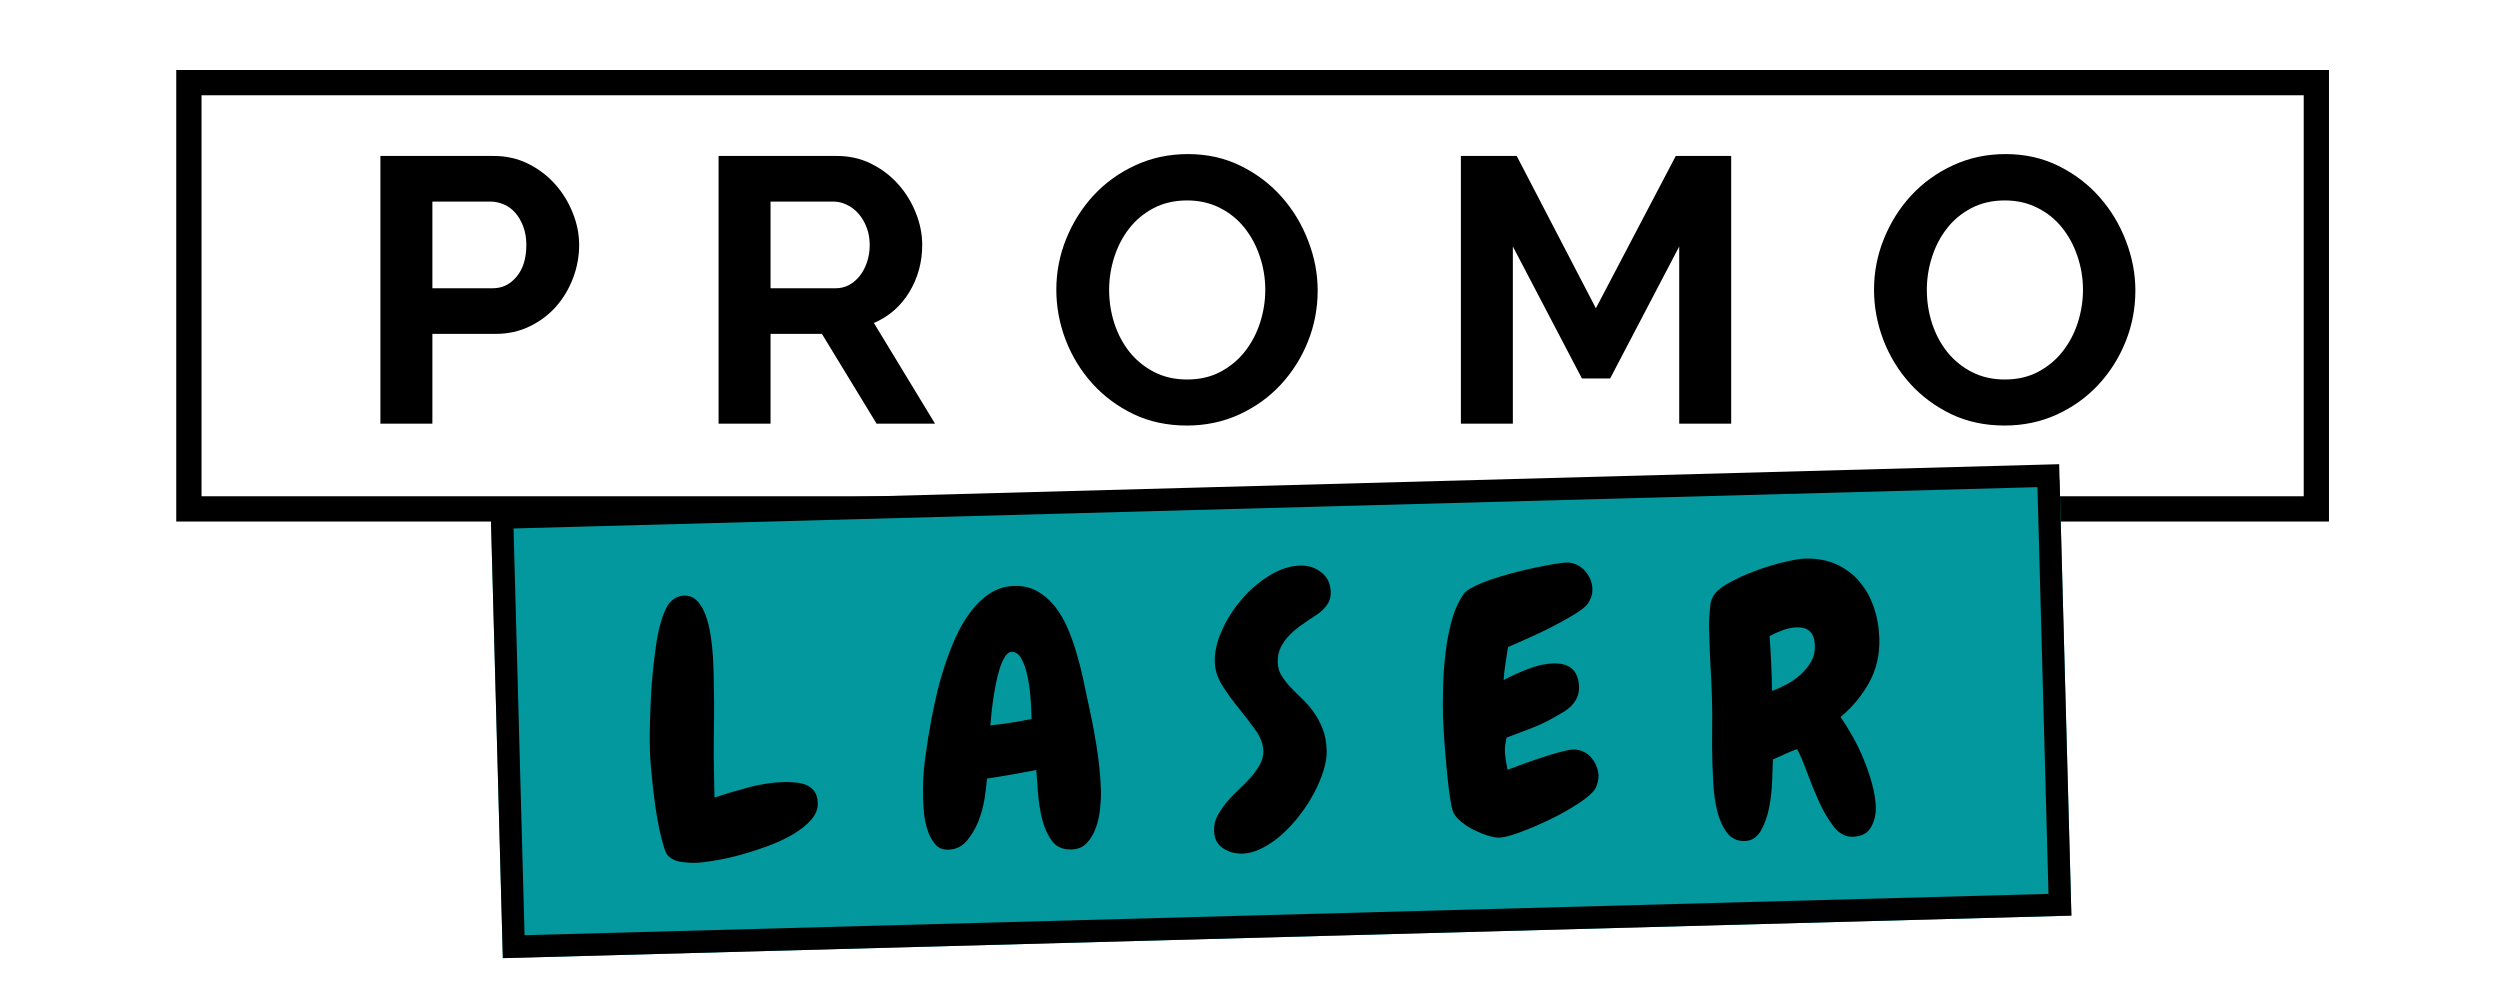<svg xmlns="http://www.w3.org/2000/svg" xmlns:xlink="http://www.w3.org/1999/xlink" width="500" viewBox="0 0 375 150" height="200" preserveAspectRatio="xMidYMid meet"><defs><g></g><clipPath id="c18e525c24"><path d="M 26.438 10.496 L 349.348 10.496 L 349.348 14.285 L 26.438 14.285 Z M 345.559 14.285 L 349.348 14.285 L 349.348 74.438 L 345.559 74.438 Z M 26.438 14.285 L 30.23 14.285 L 30.23 74.438 L 26.438 74.438 Z M 26.438 74.438 L 349.348 74.438 L 349.348 78.23 L 26.438 78.23 Z M 26.438 74.438 " clip-rule="nonzero"></path></clipPath><clipPath id="b9c245a3cf"><path d="M 73 71 L 311 71 L 311 144 L 73 144 Z M 73 71 " clip-rule="nonzero"></path></clipPath><clipPath id="abcb02c1f7"><path d="M 73.652 78.316 L 308.938 71.938 L 310.711 137.344 L 75.426 143.723 Z M 73.652 78.316 " clip-rule="nonzero"></path></clipPath><clipPath id="5c09217aff"><path d="M 73.652 78.316 L 308.938 71.938 L 310.711 137.344 L 75.426 143.723 Z M 73.652 78.316 " clip-rule="nonzero"></path></clipPath><clipPath id="41f7f64ef4"><path d="M 73 69 L 311 69 L 311 144 L 73 144 Z M 73 69 " clip-rule="nonzero"></path></clipPath><clipPath id="791525d19d"><path d="M 75.426 143.719 L 73.59 76.012 L 308.875 69.629 L 310.711 137.34 Z M 75.426 143.719 " clip-rule="nonzero"></path></clipPath><clipPath id="7a06223f47"><path d="M 85.477 75.688 L 73.59 76.012 L 75.426 143.719 L 310.711 137.34 L 308.875 69.629 Z M 85.57 79.039 L 305.617 73.07 L 307.273 134.082 L 78.684 140.277 L 77.031 79.27 Z M 85.57 79.039 " clip-rule="nonzero"></path></clipPath></defs><rect x="-37.5" width="450" fill="#ffffff" y="-15" height="180" fill-opacity="1"></rect><rect x="-37.5" width="450" fill="#ffffff" y="-15" height="180" fill-opacity="1"></rect><g clip-path="url(#c18e525c24)"><path fill="#000000" d="M 26.438 78.23 L 26.438 10.496 L 349.348 10.496 L 349.348 78.23 Z M 26.438 78.23 " fill-opacity="1" fill-rule="nonzero"></path></g><g clip-path="url(#b9c245a3cf)"><g clip-path="url(#abcb02c1f7)"><g clip-path="url(#5c09217aff)"><path fill="#03989e" d="M 73.652 78.316 L 308.938 71.938 L 310.711 137.344 L 75.426 143.723 Z M 73.652 78.316 " fill-opacity="1" fill-rule="nonzero"></path></g></g></g><g clip-path="url(#41f7f64ef4)"><g clip-path="url(#791525d19d)"><g clip-path="url(#7a06223f47)"><path fill="#000000" d="M 75.426 143.719 L 73.59 76.012 L 308.875 69.629 L 310.711 137.34 Z M 75.426 143.719 " fill-opacity="1" fill-rule="nonzero"></path></g></g></g><g fill="#000000" fill-opacity="1"><g transform="translate(52.873, 63.55)"><g><path d="M 4.188 0 L 4.188 -40.156 L 21.203 -40.156 C 23.055 -40.156 24.766 -39.77 26.328 -39 C 27.891 -38.227 29.238 -37.207 30.375 -35.938 C 31.508 -34.676 32.395 -33.242 33.031 -31.641 C 33.676 -30.047 34 -28.438 34 -26.812 C 34 -25.113 33.695 -23.461 33.094 -21.859 C 32.488 -20.254 31.641 -18.828 30.547 -17.578 C 29.453 -16.336 28.129 -15.344 26.578 -14.594 C 25.035 -13.844 23.344 -13.469 21.5 -13.469 L 11.984 -13.469 L 11.984 0 Z M 11.984 -20.312 L 21.047 -20.312 C 22.473 -20.312 23.664 -20.895 24.625 -22.062 C 25.594 -23.227 26.078 -24.812 26.078 -26.812 C 26.078 -27.832 25.926 -28.742 25.625 -29.547 C 25.32 -30.359 24.926 -31.047 24.438 -31.609 C 23.945 -32.18 23.367 -32.609 22.703 -32.891 C 22.047 -33.172 21.379 -33.312 20.703 -33.312 L 11.984 -33.312 Z M 11.984 -20.312 "></path></g></g></g><g fill="#000000" fill-opacity="1"><g transform="translate(103.598, 63.55)"><g><path d="M 4.188 0 L 4.188 -40.156 L 21.953 -40.156 C 23.797 -40.156 25.5 -39.77 27.062 -39 C 28.625 -38.227 29.973 -37.207 31.109 -35.938 C 32.242 -34.676 33.129 -33.242 33.766 -31.641 C 34.41 -30.047 34.734 -28.438 34.734 -26.812 C 34.734 -24.207 34.082 -21.836 32.781 -19.703 C 31.477 -17.578 29.711 -16.047 27.484 -15.109 L 36.656 0 L 27.891 0 L 19.688 -13.469 L 11.984 -13.469 L 11.984 0 Z M 11.984 -20.312 L 21.781 -20.312 C 22.488 -20.312 23.156 -20.477 23.781 -20.812 C 24.406 -21.156 24.941 -21.617 25.391 -22.203 C 25.848 -22.785 26.207 -23.473 26.469 -24.266 C 26.727 -25.055 26.859 -25.906 26.859 -26.812 C 26.859 -27.75 26.707 -28.613 26.406 -29.406 C 26.113 -30.195 25.711 -30.883 25.203 -31.469 C 24.691 -32.062 24.102 -32.516 23.438 -32.828 C 22.781 -33.148 22.113 -33.312 21.438 -33.312 L 11.984 -33.312 Z M 11.984 -20.312 "></path></g></g></g><g fill="#000000" fill-opacity="1"><g transform="translate(156.698, 63.55)"><g><path d="M 21.328 0.281 C 18.379 0.281 15.707 -0.289 13.312 -1.438 C 10.926 -2.594 8.875 -4.117 7.156 -6.016 C 5.438 -7.922 4.102 -10.098 3.156 -12.547 C 2.219 -15.004 1.75 -17.516 1.75 -20.078 C 1.75 -22.754 2.25 -25.316 3.25 -27.766 C 4.25 -30.223 5.625 -32.395 7.375 -34.281 C 9.133 -36.164 11.219 -37.66 13.625 -38.766 C 16.039 -39.879 18.664 -40.438 21.5 -40.438 C 24.395 -40.438 27.039 -39.844 29.438 -38.656 C 31.832 -37.469 33.879 -35.91 35.578 -33.984 C 37.273 -32.066 38.594 -29.879 39.531 -27.422 C 40.477 -24.973 40.953 -22.488 40.953 -19.969 C 40.953 -17.289 40.461 -14.734 39.484 -12.297 C 38.504 -9.867 37.145 -7.719 35.406 -5.844 C 33.676 -3.977 31.602 -2.488 29.188 -1.375 C 26.77 -0.27 24.148 0.281 21.328 0.281 Z M 9.672 -20.078 C 9.672 -18.348 9.93 -16.672 10.453 -15.047 C 10.984 -13.422 11.75 -11.984 12.75 -10.734 C 13.75 -9.492 14.973 -8.5 16.422 -7.75 C 17.879 -7 19.531 -6.625 21.375 -6.625 C 23.258 -6.625 24.926 -7.008 26.375 -7.781 C 27.832 -8.551 29.062 -9.578 30.062 -10.859 C 31.062 -12.141 31.816 -13.582 32.328 -15.188 C 32.836 -16.789 33.094 -18.422 33.094 -20.078 C 33.094 -21.816 32.816 -23.492 32.266 -25.109 C 31.723 -26.734 30.953 -28.164 29.953 -29.406 C 28.953 -30.656 27.723 -31.645 26.266 -32.375 C 24.816 -33.113 23.188 -33.484 21.375 -33.484 C 19.488 -33.484 17.812 -33.098 16.344 -32.328 C 14.875 -31.555 13.648 -30.535 12.672 -29.266 C 11.691 -28.004 10.945 -26.57 10.438 -24.969 C 9.926 -23.363 9.672 -21.734 9.672 -20.078 Z M 9.672 -20.078 "></path></g></g></g><g fill="#000000" fill-opacity="1"><g transform="translate(214.944, 63.55)"><g><path d="M 36.938 0 L 36.938 -26.578 L 26.578 -6.781 L 22.344 -6.781 L 11.984 -26.578 L 11.984 0 L 4.188 0 L 4.188 -40.156 L 12.562 -40.156 L 24.438 -17.312 L 36.422 -40.156 L 44.734 -40.156 L 44.734 0 Z M 36.938 0 "></path></g></g></g><g fill="#000000" fill-opacity="1"><g transform="translate(279.353, 63.55)"><g><path d="M 21.328 0.281 C 18.379 0.281 15.707 -0.289 13.312 -1.438 C 10.926 -2.594 8.875 -4.117 7.156 -6.016 C 5.438 -7.922 4.102 -10.098 3.156 -12.547 C 2.219 -15.004 1.75 -17.516 1.75 -20.078 C 1.75 -22.754 2.25 -25.316 3.25 -27.766 C 4.25 -30.223 5.625 -32.395 7.375 -34.281 C 9.133 -36.164 11.219 -37.66 13.625 -38.766 C 16.039 -39.879 18.664 -40.438 21.5 -40.438 C 24.395 -40.438 27.039 -39.844 29.438 -38.656 C 31.832 -37.469 33.879 -35.91 35.578 -33.984 C 37.273 -32.066 38.594 -29.879 39.531 -27.422 C 40.477 -24.973 40.953 -22.488 40.953 -19.969 C 40.953 -17.289 40.461 -14.734 39.484 -12.297 C 38.504 -9.867 37.145 -7.719 35.406 -5.844 C 33.676 -3.977 31.602 -2.488 29.188 -1.375 C 26.77 -0.27 24.148 0.281 21.328 0.281 Z M 9.672 -20.078 C 9.672 -18.348 9.93 -16.672 10.453 -15.047 C 10.984 -13.422 11.75 -11.984 12.75 -10.734 C 13.75 -9.492 14.973 -8.5 16.422 -7.75 C 17.879 -7 19.531 -6.625 21.375 -6.625 C 23.258 -6.625 24.926 -7.008 26.375 -7.781 C 27.832 -8.551 29.062 -9.578 30.062 -10.859 C 31.062 -12.141 31.816 -13.582 32.328 -15.188 C 32.836 -16.789 33.094 -18.422 33.094 -20.078 C 33.094 -21.816 32.816 -23.492 32.266 -25.109 C 31.723 -26.734 30.953 -28.164 29.953 -29.406 C 28.953 -30.656 27.723 -31.645 26.266 -32.375 C 24.816 -33.113 23.188 -33.484 21.375 -33.484 C 19.488 -33.484 17.812 -33.098 16.344 -32.328 C 14.875 -31.555 13.648 -30.535 12.672 -29.266 C 11.691 -28.004 10.945 -26.57 10.438 -24.969 C 9.926 -23.363 9.672 -21.734 9.672 -20.078 Z M 9.672 -20.078 "></path></g></g></g><g fill="#000000" fill-opacity="1"><g transform="translate(96.285, 128.437)"><g><path d="M 26.375 -7.953 C 26.406 -7.078 26.07 -6.242 25.375 -5.453 C 24.676 -4.672 23.766 -3.945 22.641 -3.281 C 21.523 -2.625 20.273 -2.039 18.891 -1.531 C 17.504 -1.02 16.133 -0.578 14.781 -0.203 C 13.438 0.16 12.16 0.441 10.953 0.641 C 9.754 0.848 8.805 0.961 8.109 0.984 C 7.441 1.004 6.727 0.961 5.969 0.859 C 5.219 0.766 4.594 0.508 4.094 0.094 C 3.812 -0.102 3.555 -0.566 3.328 -1.297 C 3.098 -2.023 2.875 -2.891 2.656 -3.891 C 2.438 -4.898 2.238 -5.988 2.062 -7.156 C 1.895 -8.332 1.75 -9.477 1.625 -10.594 C 1.508 -11.707 1.41 -12.734 1.328 -13.672 C 1.254 -14.617 1.211 -15.359 1.203 -15.891 C 1.172 -16.766 1.164 -17.816 1.188 -19.047 C 1.207 -20.285 1.25 -21.613 1.312 -23.031 C 1.375 -24.457 1.473 -25.906 1.609 -27.375 C 1.754 -28.852 1.922 -30.25 2.109 -31.562 C 2.297 -32.875 2.539 -34.055 2.844 -35.109 C 3.156 -36.172 3.492 -37.004 3.859 -37.609 C 4.504 -38.566 5.332 -39.062 6.344 -39.094 C 7.039 -39.113 7.641 -38.895 8.141 -38.438 C 8.641 -37.977 9.047 -37.379 9.359 -36.641 C 9.68 -35.898 9.938 -35.066 10.125 -34.141 C 10.312 -33.223 10.445 -32.305 10.531 -31.391 C 10.625 -30.484 10.68 -29.645 10.703 -28.875 C 10.723 -28.102 10.742 -27.492 10.766 -27.047 C 10.836 -24.316 10.848 -21.613 10.797 -18.938 C 10.754 -16.258 10.77 -13.562 10.844 -10.844 L 10.891 -8.797 C 12.453 -9.328 14.148 -9.836 15.984 -10.328 C 17.828 -10.816 19.582 -11.082 21.25 -11.125 C 21.852 -11.145 22.457 -11.125 23.062 -11.062 C 23.676 -11.008 24.223 -10.879 24.703 -10.672 C 25.18 -10.461 25.578 -10.141 25.891 -9.703 C 26.203 -9.273 26.363 -8.691 26.375 -7.953 Z M 26.375 -7.953 "></path></g></g></g><g fill="#000000" fill-opacity="1"><g transform="translate(137.306, 127.325)"><g><path d="M 27.844 -8.531 C 27.852 -7.832 27.805 -6.988 27.703 -6 C 27.609 -5.02 27.398 -4.078 27.078 -3.172 C 26.754 -2.266 26.301 -1.5 25.719 -0.875 C 25.145 -0.25 24.367 0.07 23.391 0.094 C 22.098 0.133 21.117 -0.305 20.453 -1.234 C 19.785 -2.16 19.297 -3.273 18.984 -4.578 C 18.672 -5.879 18.469 -7.211 18.375 -8.578 C 18.281 -9.941 18.203 -11.023 18.141 -11.828 C 15.641 -11.336 13.172 -10.906 10.734 -10.531 C 10.68 -9.719 10.562 -8.711 10.375 -7.516 C 10.188 -6.328 9.867 -5.176 9.422 -4.062 C 8.973 -2.945 8.383 -1.973 7.656 -1.141 C 6.926 -0.316 6.02 0.102 4.938 0.125 C 4.094 0.156 3.426 -0.129 2.938 -0.734 C 2.445 -1.336 2.066 -2.055 1.797 -2.891 C 1.535 -3.723 1.363 -4.582 1.281 -5.469 C 1.207 -6.352 1.164 -7.094 1.156 -7.688 C 1.102 -9.676 1.207 -11.645 1.469 -13.594 C 1.727 -15.551 2.039 -17.5 2.406 -19.438 C 2.594 -20.445 2.844 -21.633 3.156 -23 C 3.469 -24.375 3.859 -25.789 4.328 -27.25 C 4.797 -28.719 5.348 -30.172 5.984 -31.609 C 6.629 -33.047 7.375 -34.332 8.219 -35.469 C 9.062 -36.613 10.031 -37.551 11.125 -38.281 C 12.227 -39.008 13.461 -39.395 14.828 -39.438 C 16.16 -39.469 17.32 -39.195 18.312 -38.625 C 19.301 -38.062 20.176 -37.301 20.938 -36.344 C 21.695 -35.383 22.336 -34.289 22.859 -33.062 C 23.379 -31.832 23.82 -30.582 24.188 -29.312 C 24.562 -28.051 24.879 -26.812 25.141 -25.594 C 25.398 -24.375 25.629 -23.297 25.828 -22.359 C 26.336 -20.109 26.781 -17.828 27.156 -15.516 C 27.539 -13.203 27.77 -10.875 27.844 -8.531 Z M 17.375 -20.969 C 17.363 -21.395 17.316 -22.086 17.234 -23.047 C 17.16 -24.004 17.02 -24.961 16.812 -25.922 C 16.613 -26.879 16.32 -27.727 15.938 -28.469 C 15.551 -29.207 15.039 -29.566 14.406 -29.547 C 14.062 -29.535 13.738 -29.289 13.438 -28.812 C 13.133 -28.344 12.867 -27.742 12.641 -27.016 C 12.422 -26.297 12.223 -25.492 12.047 -24.609 C 11.879 -23.734 11.738 -22.891 11.625 -22.078 C 11.508 -21.273 11.426 -20.551 11.375 -19.906 C 11.32 -19.258 11.281 -18.797 11.25 -18.516 C 13.344 -18.742 15.398 -19.062 17.422 -19.469 Z M 17.375 -20.969 "></path></g></g></g><g fill="#000000" fill-opacity="1"><g transform="translate(181.891, 126.116)"><g><path d="M 17.719 -37.297 C 17.738 -36.492 17.504 -35.789 17.016 -35.188 C 16.523 -34.582 15.938 -34.078 15.25 -33.672 C 14.625 -33.266 13.988 -32.832 13.344 -32.375 C 12.695 -31.926 12.098 -31.422 11.547 -30.859 C 10.992 -30.305 10.551 -29.691 10.219 -29.016 C 9.895 -28.348 9.742 -27.594 9.766 -26.75 C 9.785 -26.02 9.977 -25.359 10.344 -24.766 C 10.707 -24.18 11.148 -23.609 11.672 -23.047 C 12.203 -22.492 12.781 -21.922 13.406 -21.328 C 14.031 -20.734 14.609 -20.066 15.141 -19.328 C 15.672 -18.586 16.125 -17.75 16.5 -16.812 C 16.875 -15.883 17.078 -14.789 17.109 -13.531 C 17.141 -12.656 16.984 -11.66 16.641 -10.547 C 16.297 -9.43 15.82 -8.305 15.219 -7.172 C 14.625 -6.047 13.914 -4.945 13.094 -3.875 C 12.27 -2.801 11.383 -1.836 10.438 -0.984 C 9.5 -0.141 8.516 0.547 7.484 1.078 C 6.453 1.617 5.445 1.898 4.469 1.922 C 3.383 1.953 2.41 1.68 1.547 1.109 C 0.691 0.547 0.25 -0.328 0.219 -1.516 C 0.195 -2.328 0.367 -3.078 0.734 -3.766 C 1.109 -4.453 1.562 -5.117 2.094 -5.766 C 2.633 -6.41 3.238 -7.039 3.906 -7.656 C 4.57 -8.27 5.176 -8.883 5.719 -9.5 C 6.258 -10.113 6.711 -10.75 7.078 -11.406 C 7.453 -12.062 7.629 -12.754 7.609 -13.484 C 7.578 -14.504 7.191 -15.535 6.453 -16.578 C 5.711 -17.617 4.891 -18.691 3.984 -19.797 C 3.078 -20.91 2.25 -22.051 1.5 -23.219 C 0.75 -24.395 0.359 -25.594 0.328 -26.812 C 0.285 -28.312 0.645 -29.898 1.406 -31.578 C 2.164 -33.266 3.156 -34.816 4.375 -36.234 C 5.594 -37.648 6.973 -38.832 8.516 -39.781 C 10.066 -40.738 11.613 -41.238 13.156 -41.281 C 14.375 -41.312 15.43 -40.969 16.328 -40.25 C 17.223 -39.539 17.688 -38.555 17.719 -37.297 Z M 17.719 -37.297 "></path></g></g></g><g fill="#000000" fill-opacity="1"><g transform="translate(215.574, 125.202)"><g><path d="M 24.203 -8.891 C 24.211 -8.223 24.055 -7.57 23.734 -6.938 C 23.398 -6.344 22.598 -5.625 21.328 -4.781 C 20.066 -3.938 18.66 -3.133 17.109 -2.375 C 15.555 -1.625 14.051 -0.973 12.594 -0.422 C 11.133 0.129 10.051 0.414 9.344 0.438 C 8.852 0.445 8.273 0.348 7.609 0.141 C 6.941 -0.066 6.27 -0.336 5.594 -0.672 C 4.914 -1.004 4.301 -1.391 3.75 -1.828 C 3.195 -2.266 2.797 -2.695 2.547 -3.125 C 2.391 -3.352 2.238 -3.832 2.094 -4.562 C 1.957 -5.301 1.832 -6.156 1.719 -7.125 C 1.602 -8.102 1.492 -9.145 1.391 -10.25 C 1.297 -11.352 1.207 -12.398 1.125 -13.391 C 1.051 -14.379 0.992 -15.258 0.953 -16.031 C 0.91 -16.801 0.883 -17.359 0.875 -17.703 C 0.844 -18.992 0.848 -20.477 0.891 -22.156 C 0.93 -23.844 1.051 -25.535 1.25 -27.234 C 1.445 -28.93 1.758 -30.566 2.188 -32.141 C 2.625 -33.711 3.234 -35.051 4.016 -36.156 C 4.242 -36.469 4.719 -36.805 5.438 -37.172 C 6.164 -37.547 7.023 -37.906 8.016 -38.25 C 9.004 -38.594 10.07 -38.914 11.219 -39.219 C 12.363 -39.531 13.469 -39.797 14.531 -40.016 C 15.594 -40.242 16.555 -40.43 17.422 -40.578 C 18.297 -40.723 18.953 -40.805 19.391 -40.828 C 19.922 -40.836 20.422 -40.734 20.891 -40.516 C 21.367 -40.297 21.781 -40 22.125 -39.625 C 22.469 -39.25 22.742 -38.828 22.953 -38.359 C 23.16 -37.898 23.27 -37.406 23.281 -36.875 C 23.289 -36.426 23.238 -36.039 23.125 -35.719 C 23.02 -35.395 22.848 -35.039 22.609 -34.656 C 22.266 -34.195 21.547 -33.633 20.453 -32.969 C 19.359 -32.312 18.164 -31.656 16.875 -31 C 15.582 -30.352 14.336 -29.77 13.141 -29.25 C 11.941 -28.727 11.102 -28.359 10.625 -28.141 C 10.508 -27.328 10.383 -26.508 10.25 -25.688 C 10.113 -24.863 10.02 -24.031 9.969 -23.188 C 11.039 -23.77 12.25 -24.32 13.594 -24.844 C 14.945 -25.375 16.234 -25.656 17.453 -25.688 C 19.93 -25.758 21.207 -24.57 21.281 -22.125 C 21.289 -21.531 21.188 -21.004 20.969 -20.547 C 20.758 -20.098 20.477 -19.691 20.125 -19.328 C 19.77 -18.973 19.359 -18.656 18.891 -18.375 C 18.43 -18.102 17.973 -17.836 17.516 -17.578 C 16.422 -16.953 15.266 -16.406 14.047 -15.938 C 12.836 -15.469 11.625 -15.008 10.406 -14.562 C 10.352 -14.281 10.297 -13.969 10.234 -13.625 C 10.172 -13.289 10.145 -12.969 10.156 -12.656 C 10.164 -12.164 10.211 -11.676 10.297 -11.188 C 10.379 -10.707 10.461 -10.223 10.547 -9.734 C 10.961 -9.891 11.629 -10.133 12.547 -10.469 C 13.473 -10.812 14.438 -11.148 15.438 -11.484 C 16.438 -11.828 17.406 -12.125 18.344 -12.375 C 19.289 -12.633 19.984 -12.77 20.422 -12.781 C 20.941 -12.789 21.43 -12.688 21.891 -12.469 C 22.359 -12.258 22.754 -11.973 23.078 -11.609 C 23.398 -11.254 23.66 -10.832 23.859 -10.344 C 24.066 -9.863 24.18 -9.379 24.203 -8.891 Z M 24.203 -8.891 "></path></g></g></g><g fill="#000000" fill-opacity="1"><g transform="translate(255.495, 124.12)"><g><path d="M 26.406 -28.297 C 26.469 -25.891 25.961 -23.711 24.891 -21.766 C 23.828 -19.816 22.391 -18.082 20.578 -16.562 C 21.16 -15.738 21.766 -14.773 22.391 -13.672 C 23.016 -12.566 23.578 -11.398 24.078 -10.172 C 24.586 -8.941 25.004 -7.711 25.328 -6.484 C 25.66 -5.254 25.844 -4.113 25.875 -3.062 C 25.906 -1.945 25.66 -0.93 25.141 -0.016 C 24.617 0.891 23.711 1.359 22.422 1.391 C 21.336 1.422 20.391 0.922 19.578 -0.109 C 18.773 -1.141 18.047 -2.367 17.391 -3.797 C 16.742 -5.234 16.145 -6.695 15.594 -8.188 C 15.051 -9.676 14.539 -10.867 14.062 -11.766 C 13.438 -11.535 12.828 -11.281 12.234 -11 C 11.648 -10.727 11.051 -10.461 10.438 -10.203 C 10.414 -9.43 10.379 -8.367 10.328 -7.016 C 10.285 -5.672 10.133 -4.328 9.875 -2.984 C 9.613 -1.648 9.195 -0.488 8.625 0.5 C 8.051 1.5 7.242 2.008 6.203 2.031 C 5.047 2.062 4.141 1.613 3.484 0.688 C 2.828 -0.227 2.348 -1.332 2.047 -2.625 C 1.754 -3.914 1.57 -5.234 1.5 -6.578 C 1.426 -7.922 1.379 -8.977 1.359 -9.75 C 1.316 -11.395 1.305 -13.008 1.328 -14.594 C 1.359 -16.188 1.348 -17.805 1.297 -19.453 C 1.254 -20.941 1.188 -22.438 1.094 -23.938 C 1.008 -25.445 0.945 -26.973 0.906 -28.516 C 0.895 -28.859 0.879 -29.301 0.859 -29.844 C 0.848 -30.383 0.859 -30.941 0.891 -31.516 C 0.93 -32.098 0.977 -32.656 1.031 -33.188 C 1.094 -33.719 1.207 -34.141 1.375 -34.453 C 1.695 -35.191 2.473 -35.91 3.703 -36.609 C 4.93 -37.305 6.281 -37.926 7.75 -38.469 C 9.219 -39.02 10.656 -39.461 12.062 -39.797 C 13.477 -40.129 14.535 -40.305 15.234 -40.328 C 17.016 -40.379 18.594 -40.094 19.969 -39.469 C 21.344 -38.844 22.5 -37.973 23.438 -36.859 C 24.375 -35.754 25.094 -34.461 25.594 -32.984 C 26.094 -31.504 26.363 -29.941 26.406 -28.297 Z M 16.734 -27.312 C 16.711 -28.219 16.484 -28.898 16.047 -29.359 C 15.617 -29.816 14.938 -30.035 14 -30.016 C 13.289 -29.992 12.582 -29.848 11.875 -29.578 C 11.164 -29.316 10.52 -29.023 9.938 -28.703 C 10.145 -25.941 10.27 -23.203 10.312 -20.484 C 11.031 -20.742 11.77 -21.078 12.531 -21.484 C 13.289 -21.891 13.984 -22.379 14.609 -22.953 C 15.242 -23.523 15.766 -24.164 16.172 -24.875 C 16.578 -25.582 16.766 -26.395 16.734 -27.312 Z M 16.734 -27.312 "></path></g></g></g></svg>